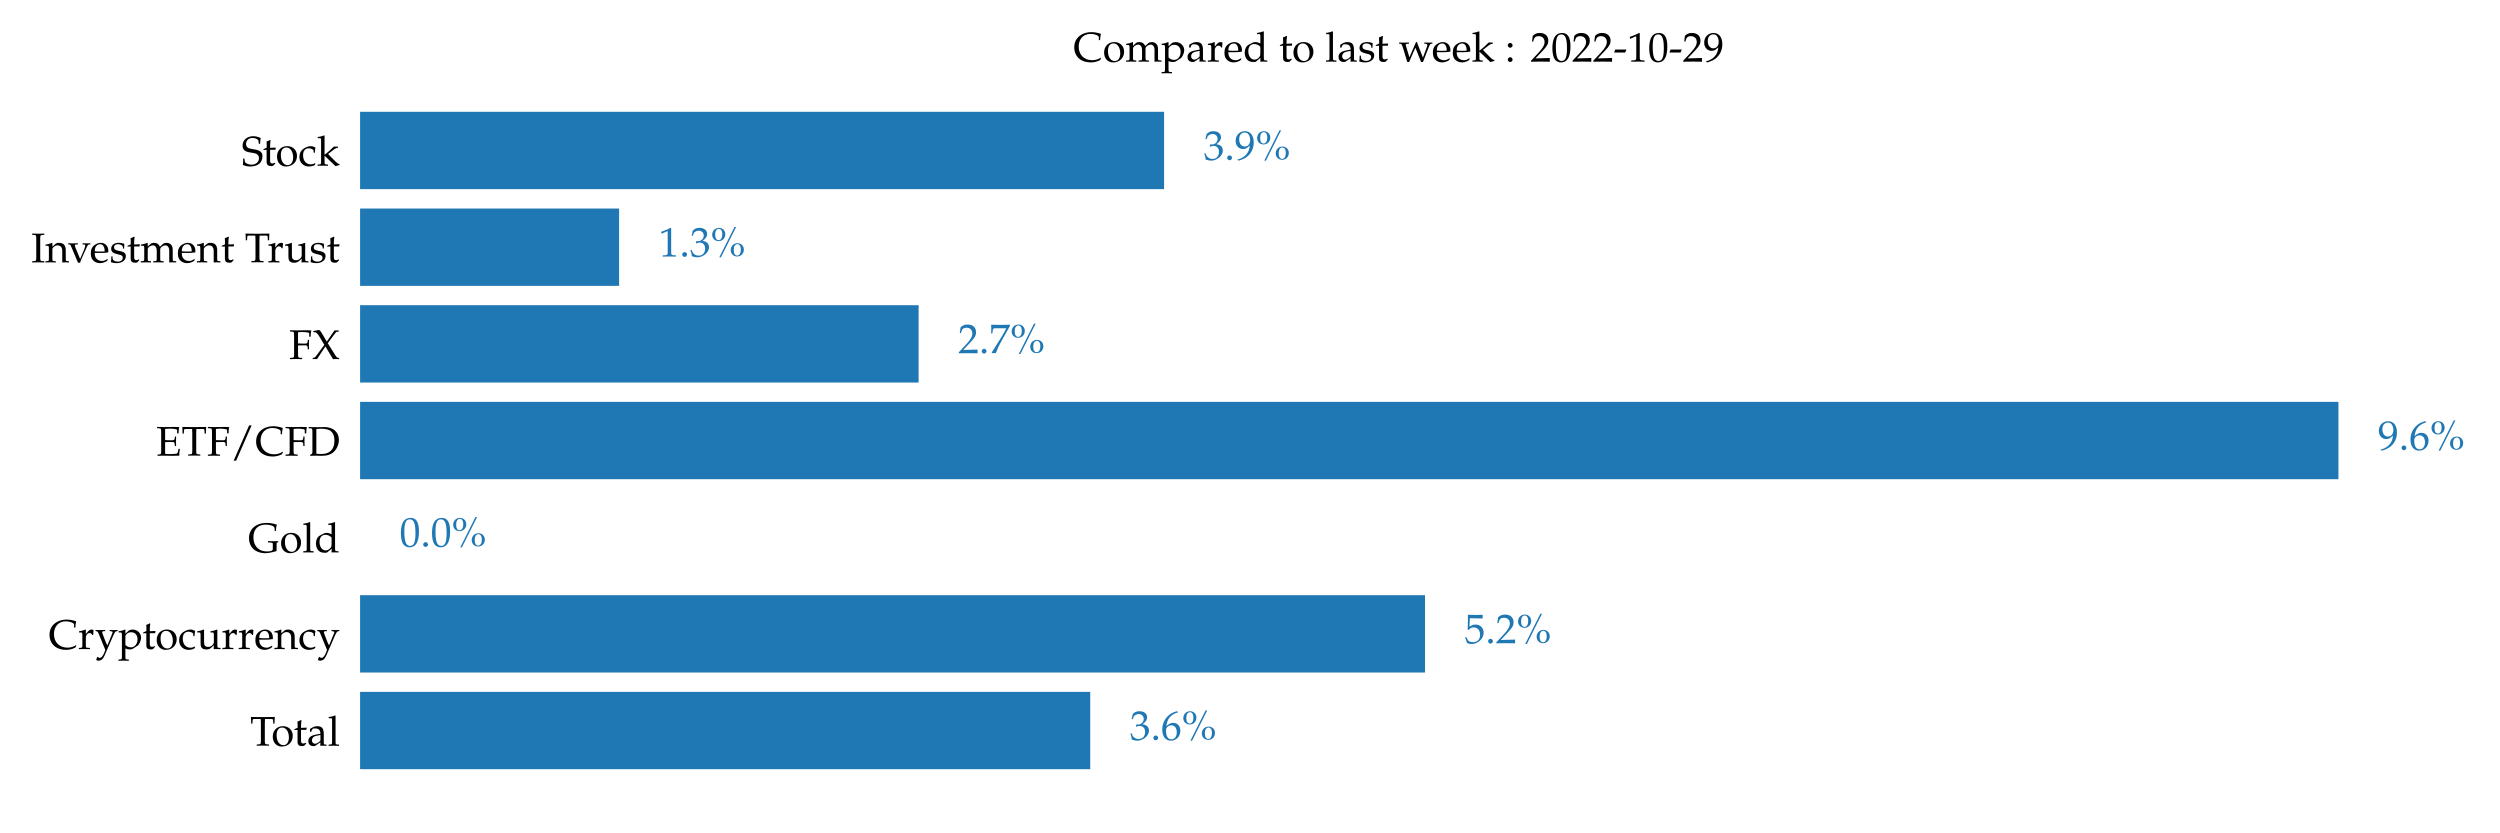 <?xml version="1.0" encoding="utf-8" standalone="no"?>
<!DOCTYPE svg PUBLIC "-//W3C//DTD SVG 1.1//EN"
  "http://www.w3.org/Graphics/SVG/1.1/DTD/svg11.dtd">
<!-- Created with matplotlib (https://matplotlib.org/) -->
<svg height="288pt" version="1.1" viewBox="0 0 864 288" width="864pt" xmlns="http://www.w3.org/2000/svg" xmlns:xlink="http://www.w3.org/1999/xlink">
 <defs>
  <style type="text/css">*{stroke-linecap:butt;stroke-linejoin:round;}</style>
 </defs>
 <g id="figure_1">
  <g id="patch_1">
   <path d="M 0 288 
L 864 288 
L 864 0 
L 0 0 
z
" style="fill:#ffffff;"/>
  </g>
  <g id="axes_1">
   <g id="patch_2">
    <path d="M 124.449 277.2 
L 842.348 277.2 
L 842.348 27.287 
L 124.449 27.287 
z
" style="fill:#ffffff;"/>
   </g>
   <g id="patch_3">
    <path clip-path="url(#p628487507d)" d="M 124.449 38.647 
L 402.309 38.647 
L 402.309 65.375 
L 124.449 65.375 
z
" style="fill:#1f77b4;"/>
   </g>
   <g id="patch_4">
    <path clip-path="url(#p628487507d)" d="M 124.449 72.058 
L 213.966 72.058 
L 213.966 98.786 
L 124.449 98.786 
z
" style="fill:#1f77b4;"/>
   </g>
   <g id="patch_5">
    <path clip-path="url(#p628487507d)" d="M 124.449 105.468 
L 317.473 105.468 
L 317.473 132.197 
L 124.449 132.197 
z
" style="fill:#1f77b4;"/>
   </g>
   <g id="patch_6">
    <path clip-path="url(#p628487507d)" d="M 124.449 138.879 
L 808.162 138.879 
L 808.162 165.608 
L 124.449 165.608 
z
" style="fill:#1f77b4;"/>
   </g>
   <g id="patch_7">
    <path clip-path="url(#p628487507d)" d="M 124.449 172.29 
L 124.449 172.29 
L 124.449 199.019 
L 124.449 199.019 
z
" style="fill:#1f77b4;"/>
   </g>
   <g id="patch_8">
    <path clip-path="url(#p628487507d)" d="M 124.449 205.701 
L 492.481 205.701 
L 492.481 232.429 
L 124.449 232.429 
z
" style="fill:#1f77b4;"/>
   </g>
   <g id="patch_9">
    <path clip-path="url(#p628487507d)" d="M 124.449 239.112 
L 376.782 239.112 
L 376.782 265.84 
L 124.449 265.84 
z
" style="fill:#1f77b4;"/>
   </g>
   <g id="matplotlib.axis_1">
    <g id="xtick_1"/>
    <g id="xtick_2"/>
    <g id="xtick_3"/>
    <g id="xtick_4"/>
    <g id="xtick_5"/>
    <g id="xtick_6"/>
   </g>
   <g id="matplotlib.axis_2">
    <g id="ytick_1">
     <g id="text_1">
      <!-- Stock -->
      <g transform="translate(83.492 57.255)scale(0.144 -0.144)">
       <defs>
        <path d="M 20.297 -2 
C 37.703 -2 50.297 5.594 50.297 23.422 
C 50.297 27.938 48.906 30.734 46.203 33.234 
C 42.703 36.547 38.5 38.25 27.297 39.75 
C 15.094 41.359 10.797 44.656 10.797 52.375 
C 10.797 60.781 17.094 66.797 25.906 66.797 
C 29.797 66.797 33.5 66 36.203 64.484 
C 39.5 62.781 40.594 61.281 40.906 58.375 
L 41.5 52.672 
L 44.703 52.672 
C 44.703 57.984 45.094 61.391 46.094 66.797 
C 38.094 69.984 33.594 71 28.094 71 
C 13.203 71 2.406 61.594 2.406 48.469 
C 2.406 43.562 3.703 39.953 6.594 37.25 
C 10 34.141 14.594 32.547 24.297 31.234 
C 32 30.141 35.5 28.938 38.094 26.734 
C 40.703 24.531 41.906 21.719 41.906 17.922 
C 41.906 8.906 34.406 2.391 24 2.391 
C 16 2.391 8.203 6.297 7.703 10.406 
L 6.906 17.109 
L 3.703 17.109 
C 3.797 15.312 3.797 13.703 3.797 13.109 
C 3.797 8.5 3.594 6.297 3 1.797 
C 8.703 -0.703 14.5 -2 20.297 -2 
z
" id="TeXGyrePagellaX-Regular-83"/>
        <path d="M 31.906 43.594 
L 18.203 43 
L 18.203 46.766 
C 18.203 50.953 18.5 54.531 19.297 60.891 
L 18.094 62 
C 15.703 60.5 12.703 59.203 9.594 58.219 
C 9.906 55.234 10 53.344 10 50.359 
L 10 43.391 
L 2.203 39.891 
L 2.203 37.797 
L 9.797 38.188 
L 9.797 9.562 
C 9.797 2.188 13.094 -1 20.797 -1 
C 23.094 -1 25.5 -0.5 26.094 0.188 
L 30.906 5.484 
L 29.594 7.188 
C 27.094 5.797 25.594 5.297 23.703 5.297 
C 19.797 5.297 18.203 7.281 18.203 12.156 
L 18.203 38.188 
L 31 38.188 
z
" id="TeXGyrePagellaX-Regular-116"/>
        <path d="M 51.406 23.797 
C 51.406 37.359 41.594 47.094 27.906 47.094 
C 13.297 47.094 3.203 36.766 3.203 21.797 
C 3.203 7.625 12.094 -2 25 -2 
C 40.406 -2 51.406 8.734 51.406 23.797 
z
M 42.094 20.078 
C 42.094 8.531 37 1.297 28.906 1.297 
C 19.094 1.297 12.5 10.938 12.5 25.203 
C 12.5 37.266 17.297 43.797 26.094 43.797 
C 35.297 43.797 42.094 33.75 42.094 20.078 
z
" id="TeXGyrePagellaX-Regular-111"/>
        <path d="M 41.297 4.594 
L 40.297 6.094 
C 36.594 4.094 33.406 3.188 29.797 3.188 
C 18.703 3.188 11.406 11.812 11.406 25.047 
C 11.406 35.781 16.406 41.797 25.406 41.797 
C 29.797 41.797 34.594 39.797 36.406 37.281 
L 37.094 31.172 
L 39.906 31.172 
C 39.906 35.781 40.406 39.891 41.297 43.484 
C 37.297 45.891 33.797 47 29.703 47 
C 24.906 47 19.297 45.094 13.297 41.297 
C 6.297 36.875 2.594 29.859 2.594 21.047 
C 2.594 7.5 12.094 -2 25.5 -2 
C 30.703 -2 38.203 -0.109 39.203 1.391 
z
" id="TeXGyrePagellaX-Regular-99"/>
        <path d="M 54.906 1.688 
L 54.906 4 
C 52.5 4 49.594 5.703 46.406 8.812 
L 33.797 21.344 
C 30.203 24.844 29.094 26.156 27.406 28.156 
L 40.297 38.281 
C 45 41.891 47.703 42.984 51.094 42.984 
L 51.094 46 
L 41.094 46 
C 34.703 39.578 30 35.172 26.094 32.062 
L 18.797 26.156 
L 18.797 72.125 
L 17.906 73 
C 13.5 71.156 10.203 70.297 2.297 69 
L 2.297 66.188 
L 7.906 66.188 
C 9.703 66.188 10.406 65.094 10.406 62.094 
L 10.406 10.203 
C 10.406 3.891 10.094 3.188 6.703 3 
L 2.094 2.688 
L 2.094 -0.312 
C 6.297 -0.109 10.5 0 14.703 0 
C 18.797 0 22.797 -0.109 26.906 -0.312 
L 26.906 2.688 
L 22.5 3 
C 19.094 3.188 18.797 3.891 18.797 10.203 
L 18.797 24.047 
L 45.297 -1.203 
z
" id="TeXGyrePagellaX-Regular-107"/>
       </defs>
       <use transform="scale(0.996)" xlink:href="#TeXGyrePagellaX-Regular-83"/>
       <use transform="translate(50.311 0)scale(0.996)" xlink:href="#TeXGyrePagellaX-Regular-116"/>
       <use transform="translate(81.793 0)scale(0.996)" xlink:href="#TeXGyrePagellaX-Regular-111"/>
       <use transform="translate(136.189 0)scale(0.996)" xlink:href="#TeXGyrePagellaX-Regular-99"/>
       <use transform="translate(180.423 0)scale(0.996)" xlink:href="#TeXGyrePagellaX-Regular-107"/>
      </g>
     </g>
    </g>
    <g id="ytick_2">
     <g id="text_2">
      <!-- Investment Trust -->
      <g transform="translate(10.8 90.665)scale(0.144 -0.144)">
       <defs>
        <path d="M 31.5 -0.312 
L 31.5 2.688 
L 26.703 3 
C 22.094 3.297 21.594 4.094 21.594 12 
L 21.594 56.984 
C 21.594 64.891 22.094 65.688 26.703 65.984 
L 31.5 66.297 
L 31.5 69.297 
C 26.594 69.094 21.703 69 16.797 69 
C 11.906 69 7.094 69.094 2.203 69.297 
L 2.203 66.297 
L 7 65.984 
C 11.594 65.688 12.094 64.891 12.094 56.984 
L 12.094 12 
C 12.094 4.094 11.594 3.297 7 3 
L 2.203 2.688 
L 2.203 -0.312 
C 7.094 -0.109 11.906 0 16.797 0 
C 21.703 0 26.594 -0.109 31.5 -0.312 
z
" id="TeXGyrePagellaX-Regular-73"/>
        <path d="M 57.203 -0.312 
L 57.203 2.688 
L 53.094 3 
C 49.703 3.188 49.406 3.797 49.406 10.219 
L 49.406 29.562 
C 49.406 41.297 43.906 47 32.703 47 
C 29 47 26.906 46.297 24.797 44.484 
L 17.203 37.891 
L 17.203 46.594 
L 16.297 47 
C 11.203 44.797 6 43.391 0.703 42.797 
L 0.703 40 
L 4.406 40 
C 8.406 40 8.797 39.297 8.797 32.688 
L 8.797 10.188 
C 8.797 3.891 8.5 3.188 5.094 3 
L 0.594 2.688 
L 0.594 -0.312 
C 4.703 -0.109 8.906 0 13 0 
C 17.094 0 21.297 -0.109 25.406 -0.312 
L 25.406 2.688 
L 20.906 3 
C 17.5 3.188 17.203 3.891 17.203 10.188 
L 17.203 31.391 
C 17.203 35.984 23.797 40.891 29.906 40.891 
C 36.594 40.891 41 35.875 41 28.156 
L 41 -0.312 
C 43.594 -0.109 46.297 0 48.906 0 
C 51.703 0 54.406 -0.109 57.203 -0.312 
z
" id="TeXGyrePagellaX-Regular-110"/>
        <path d="M 53.906 43.188 
L 53.906 46 
C 50.797 45.797 47.594 45.688 44.5 45.688 
C 41.406 45.688 38.203 45.797 35.094 46 
L 35.094 43.188 
L 39.203 43 
C 40.906 42.891 41.703 42.078 41.703 40.266 
C 41.703 38.656 41 36.328 39.703 33 
L 35.5 22.312 
L 29.297 8.172 
L 17.406 37.234 
C 16.906 38.453 16.594 39.656 16.594 40.672 
C 16.594 41.984 17.203 42.891 19 43 
L 23.906 43.188 
L 23.906 46 
C 20 45.797 16.094 45.688 12.203 45.688 
C 8.297 45.688 4.5 45.797 0.594 46 
L 0.594 43.188 
L 4 43 
C 5.797 42.891 6.094 41.984 7.094 39.656 
L 24.297 -1 
L 29.297 -1 
C 29.906 2.328 31.406 5.453 33.406 10 
L 45.203 36.234 
C 47.5 41.375 48.797 42.891 50.797 43 
z
" id="TeXGyrePagellaX-Regular-118"/>
        <path d="M 44.797 27.531 
C 44.797 39.375 37.406 47 26.203 47 
C 22.5 47 18.203 45.688 14.094 43.281 
C 5.906 38.438 2.594 32.062 2.594 21.516 
C 2.594 15.344 4 10.047 6.797 6.328 
C 10.703 1.094 17.5 -2 25 -2 
C 28.703 -2 32.406 -1.203 36.5 0.594 
C 39.203 1.688 41.297 3 41.703 3.594 
L 43.703 6.922 
L 42.406 7.891 
C 36 4.172 33.703 3.297 29.406 3.297 
C 22.906 3.297 17.5 6.141 14.703 10.938 
C 12.797 14.172 12.094 16.906 11.906 22.594 
L 26.5 22.594 
C 33.406 22.594 37.703 22.891 44.594 23.984 
C 44.703 25.391 44.797 26.297 44.797 27.531 
z
M 35.906 26.297 
L 24.703 26 
C 20.094 26 17.5 26.094 12.094 26.609 
C 12.094 31.453 12.5 33.703 13.797 36.391 
C 15.906 40.906 20.203 43.688 25 43.688 
C 28.297 43.688 30.906 42.359 32.703 39.578 
C 34.906 36.188 35.906 33.203 35.906 26.297 
z
" id="TeXGyrePagellaX-Regular-101"/>
        <path d="M 39.094 14.984 
C 39.094 18.094 38.297 20.391 36.297 22.391 
C 33.703 24.984 30.406 26.094 21.594 27.797 
C 13.406 29.391 10.703 31.391 10.703 35.984 
C 10.703 40.984 14.203 43.797 20.297 43.797 
C 27 43.797 32.094 40.297 32.094 35.594 
L 32.094 33.297 
L 34.906 33.297 
C 35 39.094 35.094 41.484 35.406 44.594 
C 30.094 46.391 26.5 47.094 22.406 47.094 
C 10.797 47.094 3.703 41.594 3.703 32.594 
C 3.703 27.797 5.906 24.391 10.5 22.297 
C 13.203 21.094 18.5 19.484 25.297 17.984 
C 29.797 16.797 31.703 14.688 31.703 10.891 
C 31.703 5.5 26.703 1.688 19.594 1.688 
C 12.297 1.688 7.094 5.188 7.094 10.188 
L 7.094 14.297 
L 4.094 14.297 
C 4.094 7.391 3.797 4.391 3 0.391 
C 8.203 -1.312 12.094 -2 16.703 -2 
C 29.797 -2 39.094 5 39.094 14.797 
z
" id="TeXGyrePagellaX-Regular-115"/>
        <path d="M 86.906 -0.312 
L 86.906 2.688 
L 82.203 3 
C 78.797 3.188 78.5 3.891 78.5 10.219 
L 78.5 30.859 
C 78.5 40.797 72.703 47 63.5 47 
C 60 47 57.094 46.094 55.297 44.484 
L 47.703 37.688 
C 44.5 44.297 40.406 47 33.5 47 
C 29.797 47 27 46.094 25.203 44.484 
L 18.297 38.078 
L 18.297 46.594 
L 17.406 47 
C 12.297 44.797 7.094 43.391 1.797 42.797 
L 1.797 40 
L 5.5 40 
C 9.5 40 9.906 39.297 9.906 32.688 
L 9.906 10.188 
C 9.906 3.891 9.594 3.188 6.203 3 
L 1.594 2.688 
L 1.594 -0.312 
C 5.797 -0.109 10.094 0 14.297 0 
C 18.297 0 22.203 -0.109 26.203 -0.312 
L 26.203 2.688 
L 22 3 
C 18.594 3.188 18.297 3.891 18.297 10.188 
L 18.297 31.391 
C 18.297 35.984 24.906 40.891 30.906 40.891 
C 36.297 40.891 40 35.781 40 28.156 
L 40 10.219 
C 40 3.891 39.703 3.188 36.297 3 
L 31.703 2.688 
L 31.703 -0.312 
C 35.906 -0.109 40 0 44.203 0 
C 48.406 0 52.5 -0.109 56.703 -0.312 
L 56.703 2.688 
L 52.094 3 
C 48.703 3.188 48.406 3.891 48.406 10.219 
L 48.406 31.469 
C 48.406 35.984 55 40.891 61 40.891 
C 66.406 40.891 70.094 35.781 70.094 28.156 
L 70.094 -0.312 
C 72.703 -0.109 75.406 0 78 0 
C 81 0 83.906 -0.109 86.906 -0.312 
z
" id="TeXGyrePagellaX-Regular-109"/>
        <path d="M 59.5 69.297 
L 37.906 69 
L 22.094 69 
L 1.797 69.297 
C 2.297 63.594 2.5 59.703 2.5 53.234 
L 5.594 53.234 
L 6 61.094 
C 6.094 63.5 7.203 64.391 10 64.391 
L 25.5 64.391 
C 25.797 61 25.906 58.703 25.906 54.422 
L 25.906 12.266 
C 25.906 4.391 25.406 3.594 20.797 3.297 
L 16 3 
L 16 0 
C 20.906 0.188 25.703 0.297 30.594 0.297 
C 35.5 0.297 40.406 0.188 45.297 0 
L 45.297 3 
L 40.5 3.297 
C 35.906 3.594 35.406 4.391 35.406 12.266 
L 35.406 54.422 
C 35.406 58.906 35.5 61.094 35.797 64.391 
L 51.297 64.391 
C 54.094 64.391 55.203 63.5 55.297 61.094 
L 55.703 53.234 
L 58.797 53.234 
C 58.797 59.703 59 63.594 59.5 69.297 
z
" id="TeXGyrePagellaX-Regular-84"/>
        <path d="M 37.406 45.891 
C 36.297 46.594 34.5 47 32.703 47 
C 29.703 46.891 26.5 45.297 24.406 42.797 
L 18.797 36.188 
L 18.797 46.5 
L 17.906 47 
C 12.797 44.797 7.594 43.391 2.297 42.797 
L 2.297 40 
L 6 40 
C 10 40 10.406 39.297 10.406 32.688 
L 10.406 10.188 
C 10.406 3.891 10.094 3.188 6.703 3 
L 2.094 2.688 
L 2.094 -0.312 
C 6.203 -0.109 10.297 0 14.406 0 
C 19.203 0 23.906 -0.109 28.703 -0.312 
L 28.703 2.688 
L 23.5 3 
C 19 3.297 18.797 3.594 18.797 10.188 
L 18.797 27.391 
C 18.797 33.484 22.797 38.484 27.703 38.484 
C 30.703 38.484 32.797 37.094 34.406 33.891 
L 36.5 33.891 
z
" id="TeXGyrePagellaX-Regular-114"/>
        <path d="M 58.094 -0.312 
L 58.094 2.688 
L 54 3 
C 50.594 3.188 50.297 3.797 50.297 10.188 
L 50.297 46.578 
L 49.406 47 
C 44.297 44.844 39.094 43.406 33.797 42.797 
L 33.797 40 
L 37.5 40 
C 41.5 40 41.906 39.297 41.906 32.688 
L 41.906 16.391 
C 41.906 14.188 40.5 11.391 38.203 9.094 
C 35.406 6.484 32.203 5.094 28.297 5.094 
C 24.797 5.094 22 6.188 20.406 8.078 
C 19 9.672 18.297 12.75 18.297 17.125 
L 18.297 46.578 
L 17.406 47 
C 12.297 44.844 7.094 43.406 1.797 42.797 
L 1.797 40 
L 5.5 40 
C 9.5 40 9.906 39.297 9.906 32.734 
L 9.906 16.031 
C 9.906 9.062 10.5 5.984 12.297 3.5 
C 14.5 0.5 18.297 -1 24 -1 
C 28.5 -1 32.5 0.391 35.203 2.891 
L 41.906 9.062 
C 41.906 6.188 41.797 4.594 41.5 -0.109 
C 44.297 -0.109 47 0 49.797 0 
C 52.594 0 55.297 -0.109 58.094 -0.312 
z
" id="TeXGyrePagellaX-Regular-117"/>
       </defs>
       <use transform="scale(0.996)" xlink:href="#TeXGyrePagellaX-Regular-73"/>
       <use transform="translate(33.574 0)scale(0.996)" xlink:href="#TeXGyrePagellaX-Regular-110"/>
       <use transform="translate(88.07 0)scale(0.996)" xlink:href="#TeXGyrePagellaX-Regular-118"/>
       <use transform="translate(140.374 0)scale(0.996)" xlink:href="#TeXGyrePagellaX-Regular-101"/>
       <use transform="translate(188.095 0)scale(0.996)" xlink:href="#TeXGyrePagellaX-Regular-115"/>
       <use transform="translate(228.842 0)scale(0.996)" xlink:href="#TeXGyrePagellaX-Regular-116"/>
       <use transform="translate(261.32 0)scale(0.996)" xlink:href="#TeXGyrePagellaX-Regular-109"/>
       <use transform="translate(349.29 0)scale(0.996)" xlink:href="#TeXGyrePagellaX-Regular-101"/>
       <use transform="translate(397.011 0)scale(0.996)" xlink:href="#TeXGyrePagellaX-Regular-110"/>
       <use transform="translate(454.994 0)scale(0.996)" xlink:href="#TeXGyrePagellaX-Regular-116"/>
       <use transform="translate(512.378 0)scale(0.996)" xlink:href="#TeXGyrePagellaX-Regular-84"/>
       <use transform="translate(566.974 0)scale(0.996)" xlink:href="#TeXGyrePagellaX-Regular-114"/>
       <use transform="translate(607.323 0)scale(0.996)" xlink:href="#TeXGyrePagellaX-Regular-117"/>
       <use transform="translate(667.397 0)scale(0.996)" xlink:href="#TeXGyrePagellaX-Regular-115"/>
       <use transform="translate(708.144 0)scale(0.996)" xlink:href="#TeXGyrePagellaX-Regular-116"/>
      </g>
     </g>
    </g>
    <g id="ytick_3">
     <g id="text_3">
      <!-- FX -->
      <g transform="translate(99.904 124.076)scale(0.144 -0.144)">
       <defs>
        <path d="M 53.594 69 
L 41.406 69.297 
C 34.203 69.094 27 69 19.797 69 
C 13.906 69 8.094 69.094 2.203 69.297 
L 2.203 66.297 
L 7 65.984 
C 11.594 65.688 12.094 64.891 12.094 56.969 
L 12.094 12 
C 12.094 4.094 11.594 3.297 7 3 
L 2.203 2.688 
L 2.203 -0.312 
C 7.094 -0.109 11.906 0 16.797 0 
C 21.703 0 26.594 -0.109 31.5 -0.312 
L 31.5 2.688 
L 26.703 3 
C 22.094 3.297 21.594 4.094 21.594 12 
L 21.594 32.688 
L 37.594 33 
C 42 33 43.906 32.594 44.594 29.297 
C 45 27.094 45.094 23.391 45.094 23.391 
L 48.094 23.391 
C 47.906 27.094 47.797 30.797 47.797 34.5 
C 47.797 38.391 47.906 42.203 48.094 46.125 
L 45.094 46.125 
L 44.594 40.906 
C 44.297 37.5 41.797 37.094 37.406 37.094 
C 32 37.094 26 37.188 21.594 37.5 
L 21.594 64.281 
C 24.594 64.984 26.406 65.094 32.297 65.094 
C 37.094 65.094 42.703 64.484 45.797 63.688 
C 48.203 63.078 48.5 62.578 48.5 60.281 
L 48.5 53.75 
L 52 53.75 
C 52 59.766 52.5 64.594 53.594 69 
z
" id="TeXGyrePagellaX-Regular-70"/>
        <path d="M 64.797 -0.312 
L 64.797 2.688 
L 61.797 3 
C 59.906 3.188 58.5 4.797 55.203 10 
L 37.594 38.047 
L 53 58.875 
C 57 64.297 58.297 65.594 59.797 65.688 
L 63.906 65.984 
L 63.906 69 
L 53.797 69 
L 35.297 41.953 
L 22.5 63.594 
C 20.203 67.391 18.703 69.094 16.797 70.094 
L 2.703 67.391 
L 2.906 64.797 
L 7.406 64.484 
C 9.797 64.297 13.297 60.984 16.594 55.469 
L 29.406 34.141 
L 9.906 7.797 
C 7.406 4.391 6.203 3.297 4 3 
L 1.406 2.688 
L 1.406 -0.312 
C 3.094 -0.109 4.906 0 6.594 0 
C 8.297 0 10 -0.109 11.703 -0.312 
L 31.906 30.328 
L 50.297 -0.312 
C 52.797 -0.109 55.203 0 57.703 0 
C 60.094 0 62.406 -0.109 64.797 -0.312 
z
" id="TeXGyrePagellaX-Regular-88"/>
       </defs>
       <use transform="scale(0.996)" xlink:href="#TeXGyrePagellaX-Regular-70"/>
       <use transform="translate(55.392 0)scale(0.996)" xlink:href="#TeXGyrePagellaX-Regular-88"/>
      </g>
     </g>
    </g>
    <g id="ytick_4">
     <g id="text_4">
      <!-- ETF/CFD -->
      <g transform="translate(53.968 157.487)scale(0.144 -0.144)">
       <defs>
        <path d="M 57.203 16.391 
L 53.703 16.391 
L 53.203 13 
C 52.594 8.688 51.297 5.594 49.906 5.094 
C 47.797 4.391 40.5 3.891 31.5 3.891 
C 26.297 3.891 24.5 4.094 21.594 4.688 
L 21.594 32.688 
L 37.594 33 
C 42 33 43.906 32.594 44.594 29.297 
C 45 27.094 45.094 23.391 45.094 23.391 
L 48.094 23.391 
C 47.906 27.094 47.797 30.797 47.797 34.5 
C 47.797 38.391 47.906 42.203 48.094 46.125 
L 45.094 46.125 
C 45.094 46.125 45.094 42.812 44.594 40.906 
C 43.797 37.5 41.906 37.094 37.594 37.094 
C 32.594 37.094 26 37.188 21.594 37.5 
L 21.594 64.281 
C 24.703 64.984 26.406 65.094 33.297 65.094 
C 39 65.094 44.594 64.594 47.797 63.688 
C 50.203 62.984 50.5 62.578 50.5 60.281 
L 50.5 53.75 
L 54 53.75 
C 54 59.766 54.5 64.594 55.594 69 
L 43.203 69.297 
C 35.5 69.094 27.703 69 20 69 
C 14.094 69 8.094 69.094 2.203 69.297 
L 2.203 66.297 
L 7 65.984 
C 11.594 65.688 12.094 64.891 12.094 56.969 
L 12.094 12 
C 12.094 4.094 11.703 3.391 7 3 
L 3.406 2.688 
L 3.406 -0.312 
C 7.5 -0.109 11.594 0 15.703 0 
C 23.406 0 31.203 -0.109 38.906 -0.312 
L 55.594 0 
C 55.594 5.797 56.203 11.188 57.203 16.391 
z
" id="TeXGyrePagellaX-Regular-69"/>
        <path d="M 51.906 73 
L 45.906 73 
L 8.703 -12 
L 14.703 -12 
z
" id="TeXGyrePagellaX-Regular-47"/>
        <path d="M 67 8.406 
L 66.094 9.406 
C 59.906 5.391 53 3.391 45.406 3.391 
C 25.906 3.391 12.906 16.406 12.906 36.141 
C 12.906 54.578 24.297 66.797 41.5 66.797 
C 51.297 66.797 61.406 62.781 61.406 58.875 
L 61.406 51.672 
L 64.5 51.672 
C 64.594 56.672 65 60.281 66.406 66.891 
C 57.906 69.688 50.594 71 43.297 71 
C 34.594 71 26.297 68.891 19.594 64.984 
C 8.203 58.281 2.203 47.766 2.203 34.234 
C 2.203 12.609 18 -2 41.5 -2 
C 49.797 -2 57.297 -0.203 64.203 3.391 
z
" id="TeXGyrePagellaX-Regular-67"/>
        <path d="M 75.094 38.297 
C 75.094 56.891 61.297 69 40.203 69 
C 34.406 69 28.594 68.688 22.797 68.688 
C 15.906 68.688 9.094 68.797 2.203 69 
L 2.203 65.984 
L 6.203 65.984 
C 10.797 65.688 11.297 64.797 11.297 56.984 
L 11.297 9.5 
C 11.297 6.594 10.406 4.391 8.797 3.594 
L 5.703 2 
L 5.703 -0.312 
C 10.297 -0.109 15 0 19.594 0 
C 24.406 0 29.297 -0.312 34.094 -0.312 
C 46.906 -0.312 56.5 3 63.5 9.906 
C 70.703 17.016 75.094 27.828 75.094 38.547 
z
M 64.406 35.938 
C 64.406 24.719 61 16.109 54.406 10.703 
C 48.406 5.781 42.406 4.094 31.094 4.094 
C 26.5 4.094 23.406 4.297 20.797 4.891 
L 20.797 64.188 
C 23.406 64.688 26.906 64.984 31.906 64.984 
C 43 64.984 52 63 57.297 57.719 
C 62.094 52.938 64.406 45.75 64.406 35.781 
z
" id="TeXGyrePagellaX-Regular-68"/>
       </defs>
       <use transform="scale(0.996)" xlink:href="#TeXGyrePagellaX-Regular-69"/>
       <use transform="translate(60.872 0)scale(0.996)" xlink:href="#TeXGyrePagellaX-Regular-84"/>
       <use transform="translate(121.943 0)scale(0.996)" xlink:href="#TeXGyrePagellaX-Regular-70"/>
       <use transform="translate(177.335 0)scale(0.996)" xlink:href="#TeXGyrePagellaX-Regular-47"/>
       <use transform="translate(237.709 0)scale(0.996)" xlink:href="#TeXGyrePagellaX-Regular-67"/>
       <use transform="translate(308.344 0)scale(0.996)" xlink:href="#TeXGyrePagellaX-Regular-70"/>
       <use transform="translate(363.736 0)scale(0.996)" xlink:href="#TeXGyrePagellaX-Regular-68"/>
      </g>
     </g>
    </g>
    <g id="ytick_5">
     <g id="text_5">
      <!-- Gold -->
      <g transform="translate(85.73 190.898)scale(0.144 -0.144)">
       <defs>
        <path d="M 72.797 24.625 
L 72.406 27.125 
C 68.297 26.938 64.203 26.828 60.094 26.828 
C 56 26.828 52 26.938 47.906 27.125 
L 47.906 24.125 
L 56.203 23.422 
C 58.703 23.219 59.594 22.328 59.594 19.922 
L 59.594 9.797 
C 59.594 7.406 59.406 6.203 59 5.5 
C 57.906 3.594 51.906 2.188 45.297 2.188 
C 25.5 2.188 12.906 15.406 12.906 36.25 
C 12.906 55.578 23.703 66.797 42.406 66.797 
C 47.594 66.797 52 66.188 55.797 64.984 
C 61.594 63.094 64.094 60.781 64.094 56.984 
L 64.094 51.672 
L 67.203 51.672 
C 67.203 56.781 67.797 61.484 69.203 66.891 
C 58.094 70.094 53 71 45 71 
C 19.203 71 2.203 56.375 2.203 34.141 
C 2.203 24.031 5.703 15.109 11.906 8.906 
C 18.906 2.094 29.594 -2 41.203 -2 
C 48.297 -2 55.203 -0.703 68.797 3.094 
L 68.797 19.922 
C 68.797 23.031 68.906 23.219 69.906 23.625 
z
" id="TeXGyrePagellaX-Regular-71"/>
        <path d="M 27.094 -0.312 
L 27.094 2.688 
L 22.5 3 
C 19.094 3.188 18.797 3.891 18.797 10.203 
L 18.797 72.125 
L 17.906 73 
C 13.5 71.156 10.203 70.297 2.297 69 
L 2.297 66.188 
L 7.906 66.188 
C 9.703 66.188 10.406 65.094 10.406 62.094 
L 10.406 10.203 
C 10.406 3.891 10.094 3.188 6.703 3 
L 2.094 2.688 
L 2.094 -0.312 
C 6.297 -0.109 10.406 0 14.594 0 
C 18.797 0 22.906 -0.109 27.094 -0.312 
z
" id="TeXGyrePagellaX-Regular-108"/>
        <path d="M 57.906 -0.312 
L 57.906 2.688 
L 53.297 3 
C 49.906 3.188 49.594 3.891 49.594 10.203 
L 49.594 72.125 
L 48.703 73 
C 44.297 71.156 41 70.297 33.094 69 
L 33.094 66.188 
L 38.703 66.188 
C 40.5 66.188 41.203 65.094 41.203 62.094 
L 41.203 43.797 
C 35.594 46.188 32.797 47 29.297 47 
C 26.594 47 24.203 46.391 21.703 45.094 
L 12.906 40.484 
C 7.203 37.484 3.5 30.156 3.5 21.641 
C 3.5 13.625 6.203 7 11.094 3 
C 14.5 0.297 19.203 -1 25.703 -1 
C 27.703 -1 30 -0.609 30.5 -0.203 
L 41.594 9.094 
L 41.094 -0.109 
C 43.703 -0.109 46.203 0 48.797 0 
C 51.797 0 54.906 -0.109 57.906 -0.312 
z
M 41.203 22.141 
C 41.203 15.625 41 14.625 39.703 12.312 
C 36.906 7.781 32 4.688 27.297 4.688 
C 18.5 4.688 12.203 13.172 12.203 25.031 
C 12.203 35.906 17.594 42.297 26.594 42.297 
C 30.406 42.297 34.406 41 37.906 38.594 
C 40 37.203 41.203 35.906 41.203 35.109 
z
" id="TeXGyrePagellaX-Regular-100"/>
       </defs>
       <use transform="scale(0.996)" xlink:href="#TeXGyrePagellaX-Regular-71"/>
       <use transform="translate(76.015 0)scale(0.996)" xlink:href="#TeXGyrePagellaX-Regular-111"/>
       <use transform="translate(130.411 0)scale(0.996)" xlink:href="#TeXGyrePagellaX-Regular-108"/>
       <use transform="translate(159.402 0)scale(0.996)" xlink:href="#TeXGyrePagellaX-Regular-100"/>
      </g>
     </g>
    </g>
    <g id="ytick_6">
     <g id="text_6">
      <!-- Cryptocurrency -->
      <g transform="translate(16.797 224.309)scale(0.144 -0.144)">
       <defs>
        <path d="M 54.406 43.188 
L 54.406 46 
C 51.203 45.797 48.094 45.688 44.906 45.688 
C 41.703 45.688 38.594 45.797 35.406 46 
L 35.406 43.188 
L 38 43 
C 41 42.797 42.297 42.094 42.297 40.5 
C 42.297 39.797 42 39 41.594 37.906 
L 29.703 8.797 
C 27.5 12.578 26.5 14.875 24.594 19.766 
L 18.203 36.516 
C 17.594 38.203 17.203 39.5 17.203 40.5 
C 17.203 42.094 18.203 42.891 20.594 43 
L 24.406 43.188 
L 24.406 46 
C 20.5 45.797 16.703 45.688 12.797 45.688 
C 8.906 45.688 5.094 45.797 1.203 46 
L 1.203 43.188 
L 3 43 
C 5.5 42.688 6.797 41.594 8.203 38.109 
L 24.703 -2.172 
L 22.406 -8.25 
C 19.203 -16.625 15.297 -21.312 11.5 -21.312 
C 9.906 -21.312 8.094 -20.516 6.406 -19.016 
L 5.094 -19.016 
L 2.703 -26.5 
C 4.594 -27.5 6.203 -28 8.094 -28 
C 14.797 -28 19.094 -24.406 22.906 -15.719 
L 43.203 30.922 
C 47.203 40 49.094 42.797 51.594 43 
z
" id="TeXGyrePagellaX-Regular-121"/>
        <path d="M 55.406 27.188 
C 55.406 38.297 46.203 47 34.594 47 
C 30.906 47 27.297 45.984 25.703 44.484 
L 17.5 36.984 
L 17.5 46.594 
L 16.594 47 
C 11.5 44.797 6.297 43.391 1 42.797 
L 1 40 
L 4.703 40 
C 8.703 40 9.094 39.297 9.094 32.734 
L 9.094 -17.688 
C 9.094 -24.094 8.797 -24.797 5.406 -25 
L 0.797 -25.312 
L 0.797 -28.312 
C 5 -28.109 9.094 -28 13.297 -28 
C 17.5 -28 21.594 -28.109 25.797 -28.312 
L 25.797 -25.312 
L 21.203 -25 
C 17.797 -24.797 17.5 -24.094 17.5 -17.688 
L 17.5 1.5 
C 20.5 -0.312 23.703 -1 28.203 -1 
C 31.094 -1 33.703 -0.406 35.297 0.594 
L 46.703 7.969 
C 50.703 10.562 55.406 20.797 55.406 27.156 
z
M 46.703 23.484 
C 46.703 12.344 40 4.094 31 4.094 
C 25.5 4.094 21.406 5.875 17.5 9.953 
L 17.5 30.641 
C 17.5 32.031 18 33.125 19.297 34.812 
C 22.203 38.594 26.297 40.484 31.297 40.484 
C 40.703 40.484 46.703 33.891 46.703 23.484 
z
" id="TeXGyrePagellaX-Regular-112"/>
       </defs>
       <use transform="scale(0.996)" xlink:href="#TeXGyrePagellaX-Regular-67"/>
       <use transform="translate(70.635 0)scale(0.996)" xlink:href="#TeXGyrePagellaX-Regular-114"/>
       <use transform="translate(111.482 0)scale(0.996)" xlink:href="#TeXGyrePagellaX-Regular-121"/>
       <use transform="translate(166.874 0)scale(0.996)" xlink:href="#TeXGyrePagellaX-Regular-112"/>
       <use transform="translate(224.757 0)scale(0.996)" xlink:href="#TeXGyrePagellaX-Regular-116"/>
       <use transform="translate(256.239 0)scale(0.996)" xlink:href="#TeXGyrePagellaX-Regular-111"/>
       <use transform="translate(310.635 0)scale(0.996)" xlink:href="#TeXGyrePagellaX-Regular-99"/>
       <use transform="translate(354.869 0)scale(0.996)" xlink:href="#TeXGyrePagellaX-Regular-117"/>
       <use transform="translate(414.944 0)scale(0.996)" xlink:href="#TeXGyrePagellaX-Regular-114"/>
       <use transform="translate(454.296 0)scale(0.996)" xlink:href="#TeXGyrePagellaX-Regular-114"/>
       <use transform="translate(493.649 0)scale(0.996)" xlink:href="#TeXGyrePagellaX-Regular-101"/>
       <use transform="translate(541.37 0)scale(0.996)" xlink:href="#TeXGyrePagellaX-Regular-110"/>
       <use transform="translate(599.352 0)scale(0.996)" xlink:href="#TeXGyrePagellaX-Regular-99"/>
       <use transform="translate(643.587 0)scale(0.996)" xlink:href="#TeXGyrePagellaX-Regular-121"/>
      </g>
     </g>
    </g>
    <g id="ytick_7">
     <g id="text_7">
      <!-- Total -->
      <g transform="translate(86.447 257.72)scale(0.144 -0.144)">
       <defs>
        <path d="M 47.094 -0.312 
L 47.094 2.688 
L 43.203 2.891 
C 40.797 3 40.406 3.797 40.406 8.703 
L 40.406 27.047 
C 40.406 41.688 36.203 47 24.594 47 
C 20.297 47 16.297 45.891 12.5 43.594 
L 7.203 40.391 
L 7.203 33.875 
L 9.797 33.172 
L 11.094 36.281 
C 13.094 40.984 14.203 41.688 18.797 41.688 
C 28.203 41.688 32.094 37.984 32.406 28.859 
L 22.5 27.047 
C 8.906 24.547 3.203 19.828 3.203 11.109 
C 3.203 3.5 7.906 -1 15.797 -1 
C 17.594 -1 19.297 -0.703 20 -0.203 
L 32.406 8.391 
L 31.906 -0.109 
C 34.5 -0.109 37.094 0 39.703 0 
C 42.203 0 44.594 -0.109 47.094 -0.312 
z
M 32.406 12.594 
C 29.5 8.5 23.203 4.688 19.297 4.688 
C 15.297 4.688 11.797 8.391 11.797 12.688 
C 11.797 16.391 13.797 19.891 16.797 21.797 
C 19.297 23.297 24.797 24.688 32.406 25.797 
z
" id="TeXGyrePagellaX-Regular-97"/>
       </defs>
       <use transform="scale(0.996)" xlink:href="#TeXGyrePagellaX-Regular-84"/>
       <use transform="translate(51.108 0)scale(0.996)" xlink:href="#TeXGyrePagellaX-Regular-111"/>
       <use transform="translate(104.01 0)scale(0.996)" xlink:href="#TeXGyrePagellaX-Regular-116"/>
       <use transform="translate(136.488 0)scale(0.996)" xlink:href="#TeXGyrePagellaX-Regular-97"/>
       <use transform="translate(186.301 0)scale(0.996)" xlink:href="#TeXGyrePagellaX-Regular-108"/>
      </g>
     </g>
    </g>
   </g>
   <g id="text_8">
    <!-- 3.9\% -->
    <g style="fill:#1f77b4;" transform="translate(415.983 55.232)scale(0.144 -0.144)">
     <defs>
      <path d="M 46.203 22.594 
C 46.203 27.391 44.203 31.594 40.594 34.094 
C 38.094 35.891 35.797 36.688 30.797 37.594 
C 38.797 43.766 41.797 48.344 41.797 54.219 
C 41.797 63.094 34.406 69 23.297 69 
C 16.5 69 12 67.094 7.203 62.297 
L 4.297 49.938 
L 7.406 49.938 
L 9.203 55.516 
C 10.297 58.906 16.594 62.297 21.797 62.297 
C 28.297 62.297 33.594 57.016 33.594 50.734 
C 33.594 43.266 27.703 37 20.594 37 
C 19.797 37 15.906 37.297 15.906 37.297 
L 14.703 31.984 
L 15.406 31.391 
C 19.203 33.094 21.094 33.594 23.797 33.594 
C 32.094 33.391 36.906 28.094 36.906 19 
C 36.906 8.797 30.797 2.094 21.5 2.094 
C 16.906 2.094 12.797 3.594 9.797 6.391 
C 7.406 8.594 6.094 10.891 4.203 16.297 
L 1.5 15.297 
C 3.594 9.188 4.406 5.594 5 0.594 
C 10.297 -1.203 14.703 -2 18.406 -2 
C 30.5 -2 46.203 8.5 46.203 22.391 
z
" id="TeXGyrePagellaX-Regular-51"/>
      <path d="M 18.297 4.797 
C 18.297 7.797 15.5 10.594 12.406 10.594 
C 9.406 10.594 6.703 7.797 6.703 4.797 
C 6.703 1.797 9.406 -1 12.297 -1 
C 15.5 -1 18.297 1.688 18.297 4.797 
z
" id="TeXGyrePagellaX-Regular-46"/>
      <path d="M 45.703 41.938 
C 45.703 58.734 37.594 69 24.406 69 
C 11.594 69 2 59.031 2 45.703 
C 2 34.281 9.5 25.891 19.906 25.891 
C 23.297 25.891 27.203 26.984 29 28.484 
L 36 34.281 
C 35.203 17.406 24.297 4.969 6.203 0.516 
L 6.203 -0.297 
L 9.594 -2 
C 20.703 1.625 25.5 3.953 30.906 8.609 
C 40.594 17 45.703 28.594 45.703 41.938 
z
M 37 47.297 
C 37 38.156 31.703 32 24 32 
C 16 32 10.594 39.047 10.594 49.391 
C 10.594 59.422 15.797 65.688 24 65.688 
C 28.5 65.688 31.797 63.797 34 59.828 
C 35.797 56.641 37 51.781 37 47.297 
z
" id="TeXGyrePagellaX-Regular-57"/>
      <path d="M 35.5 53.641 
C 35.5 62.406 29 69 20.297 69 
C 10.797 69 3.906 62.016 3.906 52.344 
C 3.906 43.484 10.406 37 19.297 37 
C 28.594 37 35.5 44.078 35.5 53.641 
z
M 28.297 53.438 
C 28.297 44.875 24.797 39.297 19.406 39.297 
C 14.094 39.297 11.094 44.172 11.094 52.75 
C 11.094 61.312 14.5 66.688 20 66.688 
C 25.094 66.688 28.297 61.609 28.297 53.438 
z
M 80.203 16.641 
C 80.203 25.406 73.703 32 65 32 
C 55.5 32 48.594 25.016 48.594 15.344 
C 48.594 6.484 55.094 0 64 0 
C 73.297 0 80.203 7.078 80.203 16.641 
z
M 73 16.438 
C 73 7.875 69.5 2.297 64.094 2.297 
C 58.797 2.297 55.797 7.172 55.797 15.75 
C 55.797 24.312 59.203 29.688 64.703 29.688 
C 69.797 29.688 73 24.609 73 16.438 
z
M 61.594 71 
L 57.594 71 
L 21 -2 
L 25 -2 
z
" id="TeXGyrePagellaX-Regular-37"/>
     </defs>
     <use transform="scale(0.996)" xlink:href="#TeXGyrePagellaX-Regular-51"/>
     <use transform="translate(49.813 0)scale(0.996)" xlink:href="#TeXGyrePagellaX-Regular-46"/>
     <use transform="translate(74.72 0)scale(0.996)" xlink:href="#TeXGyrePagellaX-Regular-57"/>
     <use transform="translate(124.533 0)scale(0.996)" xlink:href="#TeXGyrePagellaX-Regular-37"/>
    </g>
   </g>
   <g id="text_9">
    <!-- 1.3\% -->
    <g style="fill:#1f77b4;" transform="translate(227.64 88.643)scale(0.144 -0.144)">
     <defs>
      <path d="M 41.797 -0.312 
L 41.797 2.688 
L 36.594 3 
C 31.094 3.297 30.094 4.391 30.094 9.547 
L 30.094 68.5 
L 28.703 69 
C 22.203 65.609 15.094 62.625 6 59.453 
L 6.703 55.172 
L 7.703 55.172 
C 12.094 57.156 16.5 59.156 20.906 61.047 
C 21.5 61.047 21.703 60.141 21.703 57.766 
L 21.703 9.547 
C 21.703 4.391 20.594 3.297 15.203 3 
L 9.594 2.688 
L 9.594 -0.312 
C 15.094 -0.109 20.594 0 26.094 0 
C 31.297 0 36.594 -0.109 41.797 -0.312 
z
" id="TeXGyrePagellaX-Regular-49"/>
     </defs>
     <use transform="scale(0.996)" xlink:href="#TeXGyrePagellaX-Regular-49"/>
     <use transform="translate(49.813 0)scale(0.996)" xlink:href="#TeXGyrePagellaX-Regular-46"/>
     <use transform="translate(74.72 0)scale(0.996)" xlink:href="#TeXGyrePagellaX-Regular-51"/>
     <use transform="translate(124.533 0)scale(0.996)" xlink:href="#TeXGyrePagellaX-Regular-37"/>
    </g>
   </g>
   <g id="text_10">
    <!-- 2.7\% -->
    <g style="fill:#1f77b4;" transform="translate(331.147 122.053)scale(0.144 -0.144)">
     <defs>
      <path d="M 46.797 -0.312 
C 46.594 1.797 46.594 2.797 46.594 4.203 
C 46.594 5.5 46.594 6.5 46.797 8.703 
L 12.203 7.703 
L 30.406 27.031 
C 40.094 37.344 43.094 42.859 43.094 50.375 
C 43.094 61.891 35.297 69 22.594 69 
C 15.406 69 10.5 66.984 5.594 61.984 
L 3.906 48.375 
L 6.797 48.375 
L 8.094 52.969 
C 9.703 58.781 13.297 61.297 20 61.297 
C 28.594 61.297 34.094 55.875 34.094 47.375 
C 34.094 39.859 29.906 32.438 18.594 20.422 
L 1.594 2.297 
L 1.594 -0.312 
C 9 -0.109 16.5 0 23.906 0 
C 31.5 0 39.203 -0.109 46.797 -0.312 
z
" id="TeXGyrePagellaX-Regular-50"/>
      <path d="M 49.703 65.594 
L 49.703 68.594 
C 38.906 68.188 38 68.094 27.297 68.094 
C 16.797 68.094 15.094 68.188 5.406 68.594 
L 4.406 68.094 
C 4.406 68.094 4.703 61.688 4.703 57.625 
C 4.703 53.656 4.406 47.516 4.406 47.516 
L 7.406 47.516 
L 8.094 53.062 
C 8.906 59.203 9.594 60 14.203 60 
L 40.906 60 
C 36.906 51.875 33.797 46.141 30 40.094 
L 5.594 1.281 
L 6.5 0 
C 6.5 0 9.297 0.297 11.094 0.297 
C 12.906 0.297 15.703 0 15.703 0 
C 19.906 10.781 22.5 17.219 31.406 32.969 
z
" id="TeXGyrePagellaX-Regular-55"/>
     </defs>
     <use transform="scale(0.996)" xlink:href="#TeXGyrePagellaX-Regular-50"/>
     <use transform="translate(49.813 0)scale(0.996)" xlink:href="#TeXGyrePagellaX-Regular-46"/>
     <use transform="translate(74.72 0)scale(0.996)" xlink:href="#TeXGyrePagellaX-Regular-55"/>
     <use transform="translate(124.533 0)scale(0.996)" xlink:href="#TeXGyrePagellaX-Regular-37"/>
    </g>
   </g>
   <g id="text_11">
    <!-- 9.6\% -->
    <g style="fill:#1f77b4;" transform="translate(821.837 155.464)scale(0.144 -0.144)">
     <defs>
      <path d="M 46.797 21.953 
C 46.797 33.484 39.906 41 29.297 41 
C 23.406 41 19.703 38.594 13.094 33.188 
C 15.203 51.297 23.594 61.094 41.594 66.5 
L 41.594 67.297 
L 37.906 69 
C 28.297 65.797 24.203 63.797 19.094 59.391 
C 8.797 50.688 3.203 38.484 3.203 24.766 
C 3.203 8.219 11.203 -2 24.094 -2 
C 37.094 -2 46.797 8.312 46.797 21.953 
z
M 38.203 18.438 
C 38.203 8.016 33.094 1.297 25.406 1.297 
C 16.906 1.297 12.297 8.609 12.297 22.047 
C 12.297 25.562 12.703 27.469 13.797 29.172 
C 16 32.578 20.703 34.984 25.5 34.984 
C 33.094 34.984 38.203 28.375 38.203 18.438 
z
" id="TeXGyrePagellaX-Regular-54"/>
     </defs>
     <use transform="scale(0.996)" xlink:href="#TeXGyrePagellaX-Regular-57"/>
     <use transform="translate(49.813 0)scale(0.996)" xlink:href="#TeXGyrePagellaX-Regular-46"/>
     <use transform="translate(74.72 0)scale(0.996)" xlink:href="#TeXGyrePagellaX-Regular-54"/>
     <use transform="translate(124.533 0)scale(0.996)" xlink:href="#TeXGyrePagellaX-Regular-37"/>
    </g>
   </g>
   <g id="text_12">
    <!-- 0.0\% -->
    <g style="fill:#1f77b4;" transform="translate(138.124 188.875)scale(0.144 -0.144)">
     <defs>
      <path d="M 46.5 36.641 
C 46.5 58.578 40 69 26.297 69 
C 10.797 69 2.906 56.688 2.906 32.438 
C 2.906 20.719 5 10.609 8.5 5.703 
C 12 0.797 17.594 -2 23.797 -2 
C 38.906 -2 46.5 11 46.5 36.641 
z
M 38.094 31.641 
C 38.094 10.312 34.297 1.5 25.094 1.5 
C 15.406 1.5 11.297 11.609 11.297 36.047 
C 11.297 57.188 15 65.484 24.5 65.484 
C 34.203 65.484 38.094 55.672 38.094 31.641 
z
" id="TeXGyrePagellaX-Regular-48"/>
     </defs>
     <use transform="scale(0.996)" xlink:href="#TeXGyrePagellaX-Regular-48"/>
     <use transform="translate(49.813 0)scale(0.996)" xlink:href="#TeXGyrePagellaX-Regular-46"/>
     <use transform="translate(74.72 0)scale(0.996)" xlink:href="#TeXGyrePagellaX-Regular-48"/>
     <use transform="translate(124.533 0)scale(0.996)" xlink:href="#TeXGyrePagellaX-Regular-37"/>
    </g>
   </g>
   <g id="text_13">
    <!-- 5.2\% -->
    <g style="fill:#1f77b4;" transform="translate(506.155 222.286)scale(0.144 -0.144)">
     <defs>
      <path d="M 45.906 25.484 
C 45.906 36.875 37.797 44.891 26.406 44.891 
C 21.594 44.891 18 43.594 11.797 39.891 
L 12.703 60.094 
L 43.203 59.609 
L 43.703 60.094 
C 43.5 61.891 43.5 62.484 43.5 63.984 
C 43.5 65.594 43.5 66.188 43.703 68 
L 43.203 68.5 
C 43.203 68.5 32.594 68 25.797 68 
C 19 68 8.406 68.5 8.406 68.5 
L 7.906 68 
L 8.094 54.547 
C 8.094 46.141 7.797 36.875 7.5 32.438 
L 9.5 31.844 
C 14.203 36.578 16.906 38 21.797 38 
C 31.406 38 37.406 31.125 37.406 20.234 
C 37.406 9.047 31 2.5 20.094 2.5 
C 14.703 2.5 9.703 4.312 8.297 6.922 
L 3.703 15.203 
L 1.297 13.781 
C 3.594 8.031 4.797 4.812 6.203 0.391 
C 9 -1.109 13 -2 17.297 -2 
C 24 -2 31.094 0.891 36.594 5.719 
C 42.703 11.172 45.906 18.016 45.906 25.484 
z
" id="TeXGyrePagellaX-Regular-53"/>
     </defs>
     <use transform="scale(0.996)" xlink:href="#TeXGyrePagellaX-Regular-53"/>
     <use transform="translate(49.813 0)scale(0.996)" xlink:href="#TeXGyrePagellaX-Regular-46"/>
     <use transform="translate(74.72 0)scale(0.996)" xlink:href="#TeXGyrePagellaX-Regular-50"/>
     <use transform="translate(124.533 0)scale(0.996)" xlink:href="#TeXGyrePagellaX-Regular-37"/>
    </g>
   </g>
   <g id="text_14">
    <!-- 3.6\% -->
    <g style="fill:#1f77b4;" transform="translate(390.456 255.697)scale(0.144 -0.144)">
     <use transform="scale(0.996)" xlink:href="#TeXGyrePagellaX-Regular-51"/>
     <use transform="translate(49.813 0)scale(0.996)" xlink:href="#TeXGyrePagellaX-Regular-46"/>
     <use transform="translate(74.72 0)scale(0.996)" xlink:href="#TeXGyrePagellaX-Regular-54"/>
     <use transform="translate(124.533 0)scale(0.996)" xlink:href="#TeXGyrePagellaX-Regular-37"/>
    </g>
   </g>
   <g id="text_15">
    <!-- Compared to last week : 2022-10-29 -->
    <g transform="translate(370.946 21.287)scale(0.144 -0.144)">
     <defs>
      <path d="M 80.797 43.188 
L 80.797 46 
C 77.5 45.797 74.297 45.688 71 45.688 
C 67.703 45.688 64.5 45.797 61.203 46 
L 61.203 43.188 
L 64.594 43 
C 67.297 42.891 68.5 41.578 68.5 39.562 
C 68.5 38.656 68.203 37.547 67.797 36.234 
C 64.703 27.25 61.406 18.266 58 9.594 
L 46.5 38.859 
C 45.094 42.281 44.406 44.297 43.594 47 
L 41.297 47 
L 25.406 10.188 
L 17 38.047 
C 16.797 38.859 16.594 39.562 16.594 40.266 
C 16.594 41.891 17.594 42.891 20.406 43 
L 24.406 43.188 
L 24.406 46 
C 20.406 45.797 16.5 45.688 12.5 45.688 
C 8.5 45.688 4.594 45.797 0.594 46 
L 0.594 43.188 
L 3.406 43 
C 6.203 42.797 7.5 41.078 10 32.906 
L 20.203 -1 
L 24.906 -1 
L 34.703 22.203 
C 36.5 26.438 39.906 33.5 39.906 33.5 
L 53.5 -1 
L 58.094 -1 
L 71.797 34.219 
C 74.594 41.375 76 42.797 78.203 43 
z
" id="TeXGyrePagellaX-Regular-119"/>
      <path d="M 18.203 4.797 
C 18.203 7.797 15.406 10.594 12.297 10.594 
C 9.297 10.594 6.594 7.797 6.594 4.797 
C 6.594 1.797 9.297 -1 12.203 -1 
C 15.406 -1 18.203 1.688 18.203 4.797 
z
M 18.203 39.094 
C 18.203 42.188 15.406 45 12.297 45 
C 9.297 45 6.594 42.188 6.594 39.188 
C 6.594 36.188 9.297 33.391 12.203 33.391 
C 15.406 33.391 18.203 36.094 18.203 39.094 
z
" id="TeXGyrePagellaX-Regular-58"/>
      <path d="M 31.203 28.484 
L 30.703 29 
L 4.406 29 
L 1.703 22.297 
L 2.203 21.797 
L 28.203 21.797 
z
" id="TeXGyrePagellaX-Regular-45"/>
     </defs>
     <use transform="scale(0.996)" xlink:href="#TeXGyrePagellaX-Regular-67"/>
     <use transform="translate(70.635 0)scale(0.996)" xlink:href="#TeXGyrePagellaX-Regular-111"/>
     <use transform="translate(125.031 0)scale(0.996)" xlink:href="#TeXGyrePagellaX-Regular-109"/>
     <use transform="translate(211.009 0)scale(0.996)" xlink:href="#TeXGyrePagellaX-Regular-112"/>
     <use transform="translate(270.884 0)scale(0.996)" xlink:href="#TeXGyrePagellaX-Regular-97"/>
     <use transform="translate(320.697 0)scale(0.996)" xlink:href="#TeXGyrePagellaX-Regular-114"/>
     <use transform="translate(360.05 0)scale(0.996)" xlink:href="#TeXGyrePagellaX-Regular-101"/>
     <use transform="translate(407.771 0)scale(0.996)" xlink:href="#TeXGyrePagellaX-Regular-100"/>
     <use transform="translate(493.549 0)scale(0.996)" xlink:href="#TeXGyrePagellaX-Regular-116"/>
     <use transform="translate(525.031 0)scale(0.996)" xlink:href="#TeXGyrePagellaX-Regular-111"/>
     <use transform="translate(604.334 0)scale(0.996)" xlink:href="#TeXGyrePagellaX-Regular-108"/>
     <use transform="translate(633.325 0)scale(0.996)" xlink:href="#TeXGyrePagellaX-Regular-97"/>
     <use transform="translate(683.138 0)scale(0.996)" xlink:href="#TeXGyrePagellaX-Regular-115"/>
     <use transform="translate(723.885 0)scale(0.996)" xlink:href="#TeXGyrePagellaX-Regular-116"/>
     <use transform="translate(781.27 0)scale(0.996)" xlink:href="#TeXGyrePagellaX-Regular-119"/>
     <use transform="translate(860.373 0)scale(0.996)" xlink:href="#TeXGyrePagellaX-Regular-101"/>
     <use transform="translate(908.094 0)scale(0.996)" xlink:href="#TeXGyrePagellaX-Regular-101"/>
     <use transform="translate(955.816 0)scale(0.996)" xlink:href="#TeXGyrePagellaX-Regular-107"/>
     <use transform="translate(1036.114 0)scale(0.996)" xlink:href="#TeXGyrePagellaX-Regular-58"/>
     <use transform="translate(1096.986 0)scale(0.996)" xlink:href="#TeXGyrePagellaX-Regular-50"/>
     <use transform="translate(1146.799 0)scale(0.996)" xlink:href="#TeXGyrePagellaX-Regular-48"/>
     <use transform="translate(1196.613 0)scale(0.996)" xlink:href="#TeXGyrePagellaX-Regular-50"/>
     <use transform="translate(1246.426 0)scale(0.996)" xlink:href="#TeXGyrePagellaX-Regular-50"/>
     <use transform="translate(1296.239 0)scale(0.996)" xlink:href="#TeXGyrePagellaX-Regular-45"/>
     <use transform="translate(1329.415 0)scale(0.996)" xlink:href="#TeXGyrePagellaX-Regular-49"/>
     <use transform="translate(1379.228 0)scale(0.996)" xlink:href="#TeXGyrePagellaX-Regular-48"/>
     <use transform="translate(1429.041 0)scale(0.996)" xlink:href="#TeXGyrePagellaX-Regular-45"/>
     <use transform="translate(1462.217 0)scale(0.996)" xlink:href="#TeXGyrePagellaX-Regular-50"/>
     <use transform="translate(1512.03 0)scale(0.996)" xlink:href="#TeXGyrePagellaX-Regular-57"/>
    </g>
   </g>
  </g>
 </g>
 <defs>
  <clipPath id="p628487507d">
   <rect height="249.913" width="717.898" x="124.449" y="27.287"/>
  </clipPath>
 </defs>
</svg>
